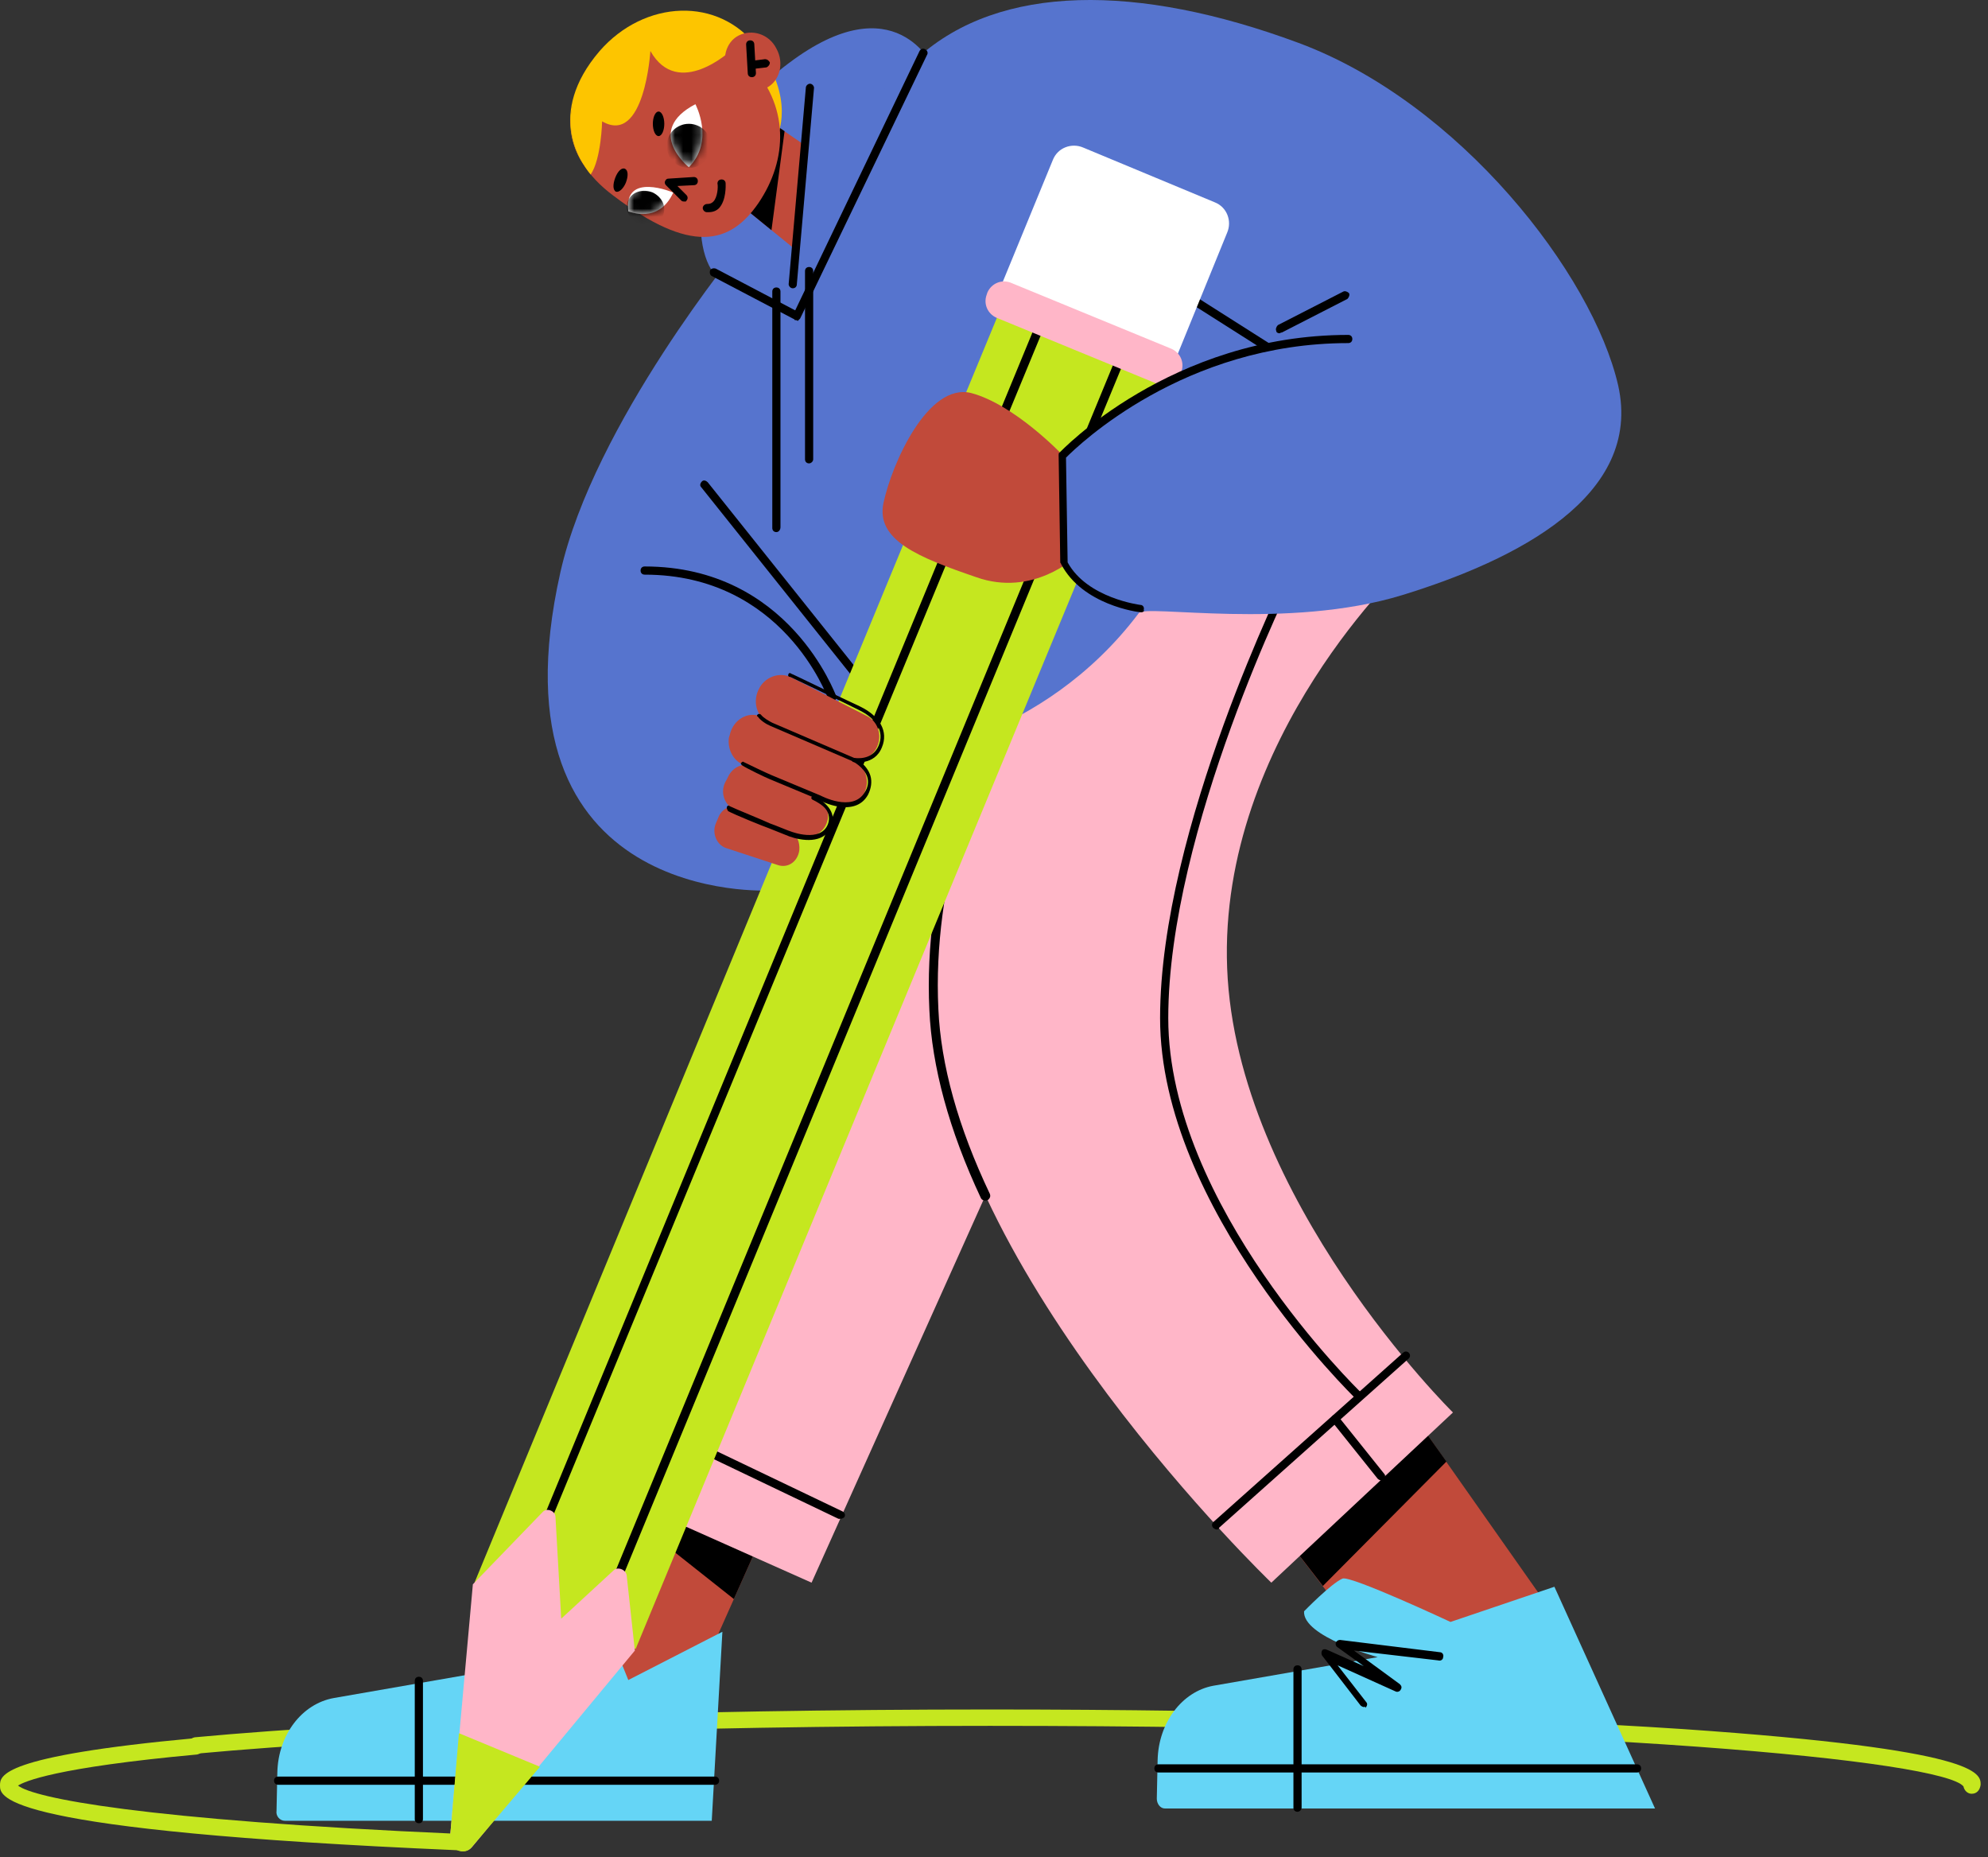 <?xml version="1.0" encoding="UTF-8"?> <svg xmlns="http://www.w3.org/2000/svg" width="243" height="227" viewBox="0 0 243 227" fill="none"><rect x="0" y="0" width="243" height="227" fill="#333333" stroke="none"/> <path d="M73.7 178.333L64 203.333L83.2 210.033L93.4 187.133L73.7 178.333Z" fill="#C14A3A"></path> <path d="M93.4 187.133L73.7 178.333L72.4 181.733L89.7 195.433L93.4 187.133Z" fill="black"></path> <path d="M99.201 193.433L154.001 71.433L114.501 67.033L69.801 180.333L99.201 193.433Z" fill="#FFB6C8"></path> <path d="M97.299 38.633C97.299 38.633 121.299 17.333 112.699 6.433C104.099 -4.467 87.199 33.333 87.199 33.333C87.199 33.333 91.599 37.533 97.299 38.633Z" fill="#5674CE"></path> <path d="M114.099 8.233C114.099 8.233 109.499 -2.167 96.399 7.733C83.999 16.933 84.099 31.133 87.899 34.033C91.599 36.833 114.099 8.233 114.099 8.233Z" fill="#5674CE"></path> <path d="M241 219.233C240.5 219.233 240.1 218.833 240 218.333C237.5 215.233 195 210.933 121 210.933C82.9 210.933 46.7 212.233 24 214.333C23.4 214.433 23 213.933 22.9 213.433C22.8 212.933 23.3 212.433 23.8 212.333C46.5 210.233 82.8 208.933 121 208.933C152.9 208.933 183 209.833 205.8 211.333C242.1 213.833 242.1 216.733 242.1 218.133C242 218.833 241.6 219.233 241 219.233Z" fill="#C5E71F"></path> <path d="M88.3 199.433L87 222.533H34.8C34.2 222.533 33.7 221.933 33.8 221.333L33.9 216.633C34 212.033 36.9 208.233 40.8 207.533L63.2 203.633L63.1 191.733C63.1 190.033 64.2 188.733 65.6 188.533L68 188.333C69.1 188.233 70.1 188.833 70.6 189.933L76.8 205.333L88.3 199.433Z" fill="#65D5F6"></path> <path d="M51.199 222.833C50.899 222.833 50.699 222.633 50.699 222.333V205.433C50.699 205.133 50.899 204.933 51.199 204.933C51.499 204.933 51.699 205.133 51.699 205.433V222.333C51.699 222.633 51.499 222.833 51.199 222.833Z" fill="black"></path> <path d="M87.4 218.133H34C33.7 218.133 33.5 217.933 33.5 217.633C33.5 217.333 33.7 217.133 34 217.133H87.4C87.7 217.133 87.9 217.333 87.9 217.633C87.9 217.933 87.7 218.133 87.4 218.133Z" fill="black"></path> <path d="M173.6 174.133L189 196.033L166.8 200.533L156.6 187.233L173.6 174.133Z" fill="#C14A3A"></path> <path d="M176.8 178.633L173.6 174.133L156.6 187.233L161.7 193.833L176.8 178.633Z" fill="black"></path> <path d="M172.099 68.733C172.099 68.733 148.899 90.133 149.999 118.333C151.099 146.533 177.599 172.633 177.599 172.633L155.399 193.433C155.399 193.433 115.699 155.333 114.199 123.433C112.699 91.533 136.299 64.133 136.299 64.133L172.099 68.733Z" fill="#FFB6C8"></path> <path d="M166.001 171.033C165.901 171.033 165.801 171.033 165.701 170.933C165.501 170.733 141.801 147.733 141.801 124.433C141.801 101.233 157.301 70.233 157.401 69.833C157.501 69.633 157.801 69.533 158.101 69.633C158.301 69.733 158.401 70.033 158.301 70.333C158.101 70.633 142.801 101.433 142.801 124.433C142.801 147.333 166.101 169.933 166.301 170.133C166.501 170.333 166.501 170.633 166.301 170.833C166.201 171.033 166.101 171.033 166.001 171.033Z" fill="black"></path> <path d="M120.4 146.733C120.2 146.733 120 146.633 119.9 146.433C116 138.133 113.9 130.333 113.6 123.433C112.1 91.633 135.5 64.133 135.8 63.833C136 63.633 136.3 63.633 136.5 63.733C136.7 63.933 136.7 64.233 136.6 64.433C136.4 64.733 113.2 92.033 114.7 123.333C115 130.133 117.1 137.733 121 145.933C121.1 146.233 121 146.433 120.8 146.633C120.6 146.733 120.5 146.733 120.4 146.733Z" fill="black"></path> <path d="M90.5 30.033C90.5 30.033 72.6 51.733 68.5 69.933C59.3 110.833 94.1 108.833 94.1 108.833L109.8 92.533C109.8 92.533 127.3 90.733 139.2 74.933C140 73.833 157.4 77.033 171.4 72.733C185.4 68.433 200.8 60.633 197.8 47.133C194.7 33.533 178.4 12.533 158.7 5.233C139 -2.067 122.2 -1.967 112.2 7.033C102.2 15.933 90.5 30.033 90.5 30.033Z" fill="#5674CE"></path> <path d="M102.7 185.633C102.6 185.633 102.6 185.633 102.5 185.633L74.5 172.233C74.3 172.133 74.1 171.833 74.3 171.533C74.4 171.333 74.7 171.133 75 171.333L103 184.733C103.2 184.833 103.4 185.133 103.2 185.433C103.1 185.533 102.9 185.633 102.7 185.633Z" fill="black"></path> <path d="M107.101 86.033C107.001 86.033 106.801 85.933 106.701 85.833L85.701 59.533C85.501 59.333 85.601 59.033 85.801 58.833C86.001 58.633 86.301 58.733 86.501 58.933L107.501 85.233C107.701 85.433 107.601 85.733 107.401 85.933C107.301 86.033 107.201 86.033 107.101 86.033Z" fill="black"></path> <path d="M154.9 42.933C154.8 42.933 154.7 42.933 154.6 42.833L139.8 33.433C139.6 33.333 139.5 32.933 139.6 32.733C139.7 32.533 140.1 32.433 140.3 32.533L155.1 41.933C155.3 42.033 155.4 42.433 155.3 42.633C155.2 42.933 155.1 42.933 154.9 42.933Z" fill="black"></path> <path d="M77.7 201.533L58 193.433L129.5 20.333C130 19.033 131.5 18.433 132.8 18.933L147.9 25.133C149.2 25.633 149.8 27.133 149.3 28.433L77.7 201.533Z" fill="#C5E71F"></path> <path d="M64.401 192.333C64.301 192.333 64.301 192.333 64.201 192.333C63.901 192.233 63.801 191.933 63.901 191.633L127.601 37.233C127.701 36.933 128.001 36.833 128.301 36.933C128.601 37.033 128.701 37.333 128.601 37.633L64.801 192.033C64.701 192.233 64.601 192.333 64.401 192.333Z" fill="black"></path> <path d="M74.2 196.433C74.1 196.433 74.1 196.433 74 196.433C73.7 196.333 73.6 196.033 73.7 195.733L137.4 41.333C137.5 41.033 137.8 40.933 138.1 41.033C138.4 41.133 138.5 41.433 138.4 41.733L74.7 196.133C74.6 196.233 74.4 196.433 74.2 196.433Z" fill="black"></path> <path d="M55 224.633L57.8 193.633L66.3 184.833C66.8 184.233 67.9 184.633 67.9 185.433L68.6 197.833L75 191.933C75.5 191.433 76.5 191.833 76.6 192.533L77.6 201.733L57.7 225.733C56.8 226.833 54.9 226.033 55 224.633Z" fill="#FFB6C8"></path> <path d="M66 215.933L56.1 211.833L55 224.733C54.9 226.033 56.7 226.833 57.6 225.833L66 215.933Z" fill="#C5E71F"></path> <path d="M143.4 44.633L122 35.833L128.7 19.533C129.3 18.033 131 17.433 132.4 18.033L148.5 24.733C150 25.333 150.6 27.033 150 28.433L143.4 44.633Z" fill="white"></path> <path d="M141.5 46.933L121.8 38.833C120.7 38.333 120.2 37.133 120.6 36.033L120.7 35.733C121.2 34.633 122.4 34.133 123.5 34.533L143.2 42.633C144.3 43.133 144.8 44.333 144.4 45.433L144.3 45.733C143.8 46.933 142.6 47.433 141.5 46.933Z" fill="#FFB6C8"></path> <path d="M148.7 186.933C148.6 186.933 148.4 186.833 148.3 186.733C148.1 186.533 148.1 186.233 148.3 186.033L171.5 165.333C171.7 165.133 172 165.133 172.2 165.333C172.4 165.533 172.4 165.833 172.2 166.033L149 186.733C149 186.933 148.9 186.933 148.7 186.933Z" fill="black"></path> <path d="M168.8 180.933C168.7 180.933 168.5 180.833 168.4 180.733L162.8 173.733C162.6 173.533 162.7 173.233 162.9 173.033C163.1 172.833 163.4 172.933 163.6 173.133L169.2 180.133C169.4 180.333 169.3 180.633 169.1 180.833C169 180.933 168.9 180.933 168.8 180.933Z" fill="black"></path> <path d="M156.4 40.733C156.2 40.733 156 40.633 156 40.433C155.9 40.233 156 39.933 156.2 39.733L164.2 35.633C164.4 35.533 164.7 35.633 164.9 35.833C165 36.033 164.9 36.333 164.7 36.533L156.7 40.633C156.5 40.633 156.5 40.733 156.4 40.733Z" fill="black"></path> <path d="M101.701 85.633C101.501 85.633 101.301 85.533 101.201 85.333C101.101 85.133 95.701 70.233 78.801 70.233C78.501 70.233 78.301 70.033 78.301 69.733C78.301 69.433 78.501 69.233 78.801 69.233C96.501 69.233 102.101 84.933 102.201 85.033C102.301 85.333 102.201 85.533 101.901 85.633C101.801 85.633 101.701 85.633 101.701 85.633Z" fill="black"></path> <path d="M98.9 56.633C98.6 56.633 98.4 56.433 98.4 56.133V33.133C98.4 32.833 98.6 32.633 98.9 32.633C99.2 32.633 99.4 32.833 99.4 33.133V56.133C99.4 56.433 99.1 56.633 98.9 56.633Z" fill="black"></path> <path d="M94.9 65.033C94.6 65.033 94.4 64.833 94.4 64.533V35.633C94.4 35.333 94.6 35.133 94.9 35.133C95.2 35.133 95.4 35.333 95.4 35.633V64.433C95.4 64.733 95.2 65.033 94.9 65.033Z" fill="black"></path> <path d="M106.001 87.533L96.801 82.833C95.301 82.033 93.401 82.733 92.701 84.333C91.901 86.033 92.701 87.933 94.301 88.633L103.801 92.633C105.201 93.233 106.801 92.533 107.301 91.033C107.801 89.633 107.201 88.133 106.001 87.533Z" fill="#C14A3A"></path> <path d="M102.1 98.333L90.8 93.433C89.6 92.933 88.9 91.533 89.1 90.133L89.2 89.833C89.6 87.933 91.5 86.833 93.1 87.633L104.3 92.833C105.6 93.433 106.3 95.133 105.8 96.533C105.3 98.233 103.6 99.033 102.1 98.333Z" fill="#C14A3A"></path> <path d="M101.1 100.433C101.5 99.233 100.9 97.833 99.8 97.333L92.4 93.733C91.201 93.133 89.8 93.533 89.1 94.733L88.8 95.333C87.9 96.733 88.501 98.533 90.1 99.133L97.8 102.133C99.1 102.633 100.7 101.833 101.1 100.433Z" fill="#C14A3A"></path> <path d="M97.701 103.933C97.8 102.933 97.4 101.933 96.501 101.533L90.4 98.733C89.4 98.233 88.201 98.833 87.8 99.933L87.501 100.633C87.001 101.833 87.6 103.233 88.701 103.633L95.1 105.733C96.3 106.133 97.501 105.333 97.701 103.933Z" fill="#C14A3A"></path> <path d="M92.6 87.333C92.7 87.233 92.9 87.233 93 87.333C93.3 87.733 94 88.133 94.4 88.333L104.4 92.633C104.5 92.633 106 93.433 106.4 94.833C106.6 95.533 106.5 96.333 106.1 97.133C104.5 100.033 100.3 97.933 100.1 97.733L94.1 95.233C93.6 95.033 91.3 93.933 90.7 93.533C90.6 93.433 90.5 93.333 90.6 93.233C90.7 93.133 90.8 93.033 90.9 93.133C91.5 93.433 93.8 94.533 94.3 94.733L100.3 97.233C100.3 97.233 104.2 99.333 105.7 96.833C106.1 96.233 106.2 95.533 106 94.933C105.6 93.733 104.2 93.033 104.2 93.033L94.2 88.733C93.7 88.533 92.9 88.033 92.6 87.533C92.5 87.633 92.5 87.433 92.6 87.333Z" fill="black"></path> <path d="M88.9 98.533C89 98.433 89.1 98.433 89.2 98.533C89.8 98.833 93.5 100.333 94.1 100.633C94.7 100.833 96.6 101.633 96.7 101.633C96.7 101.633 100.3 103.033 101.2 100.733C101.5 99.933 101.3 99.133 100.6 98.533C100 98.033 99.3 97.733 99.3 97.733C99.2 97.633 99.1 97.533 99.2 97.433C99.3 97.333 99.4 97.233 99.5 97.333C100.6 97.833 102.4 99.133 101.6 101.033C100.7 103.233 97.9 102.733 96.5 102.233C96.5 102.233 94.5 101.433 94 101.233C93.4 101.033 89.7 99.533 89 99.133C88.8 98.833 88.8 98.633 88.9 98.533Z" fill="black"></path> <path d="M96.4 82.333C96.5 82.233 96.6 82.233 96.7 82.333C96.8 82.333 102.7 85.233 105.1 86.333C107.6 87.533 108.6 89.433 107.8 91.333C106.9 93.633 104.3 93.133 104.3 93.133C104.2 93.133 104.1 92.933 104.1 92.833C104.1 92.733 104.3 92.633 104.4 92.633C104.5 92.633 106.6 93.033 107.4 91.133C108.1 89.433 107.2 87.833 104.9 86.733C102.5 85.533 96.6 82.733 96.6 82.733C96.3 82.733 96.3 82.533 96.4 82.333C96.4 82.433 96.4 82.433 96.4 82.333Z" fill="black"></path> <path d="M55.9 226.133C0 223.733 0 219.633 0 218.233C0 217.033 0 214.633 23.9 212.433C24.5 212.333 24.9 212.833 25 213.333C25.1 213.833 24.6 214.333 24.1 214.433C6.7 216.033 3 217.733 2.2 218.233C4.1 219.733 17.1 222.433 56 224.133C56.6 224.133 57 224.633 57 225.133C56.9 225.733 56.4 226.133 55.9 226.133Z" fill="#C5E71F"></path> <path d="M131.5 68.033C131.5 68.033 126.3 73.033 119.3 70.533C112.3 68.133 107 66.033 108 61.433C109 56.733 113.4 46.733 118.7 48.033C124 49.433 129.8 55.533 129.8 55.533L131.5 68.033Z" fill="#C14A3A"></path> <path d="M190 193.933L202.3 221.033H142.4C141.8 221.033 141.4 220.433 141.4 219.833L141.5 215.133C141.6 210.533 144.5 206.733 148.3 206.033L168.4 202.533C168.4 202.533 159.2 200.033 159.4 196.933C159.4 196.933 162.7 193.533 164.1 192.933C165.1 192.533 177.3 198.233 177.3 198.233L190 193.933Z" fill="#65D5F6"></path> <path d="M158.6 221.433C158.3 221.433 158.1 221.233 158.1 220.933V204.033C158.1 203.733 158.3 203.533 158.6 203.533C158.9 203.533 159.1 203.733 159.1 204.033V220.933C159.1 221.133 158.9 221.433 158.6 221.433Z" fill="black"></path> <path d="M166.7 208.633C166.6 208.633 166.4 208.533 166.3 208.433L161.6 202.333C161.5 202.133 161.5 201.933 161.6 201.733C161.7 201.533 162 201.533 162.2 201.633L166.7 203.633L163.5 201.333C163.3 201.233 163.2 200.933 163.3 200.733C163.4 200.533 163.6 200.433 163.8 200.433L176 201.933C176.3 201.933 176.5 202.233 176.4 202.533C176.4 202.833 176.1 203.033 175.8 202.933L165.5 201.733L171.1 205.833C171.3 206.033 171.4 206.233 171.2 206.533C171.1 206.733 170.8 206.833 170.6 206.733L163.5 203.533L167 208.033C167.2 208.233 167.1 208.533 166.9 208.733C166.9 208.533 166.8 208.633 166.7 208.633Z" fill="black"></path> <path d="M200.1 216.633H141.6C141.3 216.633 141.1 216.433 141.1 216.133C141.1 215.833 141.3 215.633 141.6 215.633H200.1C200.4 215.633 200.6 215.833 200.6 216.133C200.6 216.433 200.4 216.633 200.1 216.633Z" fill="black"></path> <path d="M97.5 30.733L91.6 25.933L95 15.433L98.2 17.633L97.5 30.733Z" fill="#C14A3A"></path> <path d="M94.3 28.133L95.9 16.033L95 15.433L91.6 25.933L94.3 28.133Z" fill="black"></path> <path d="M71.299 20.033C71.299 20.033 66.599 14.033 73.299 6.233C78.799 -0.067 87.899 -0.467 92.599 5.833C97.299 12.133 94.999 16.633 94.999 16.633L71.299 20.033Z" fill="#FDC500"></path> <path d="M74.999 23.933C68.399 19.033 68.099 12.333 73.699 6.433C78.099 1.733 86.199 2.233 91.399 7.533C96.599 12.833 96.299 19.533 92.699 24.833C89.199 29.933 84.399 31.033 74.999 23.933Z" fill="#C14A3A"></path> <path d="M86.598 25.933C86.498 25.933 86.498 25.933 86.398 25.933C86.098 25.933 85.898 25.633 85.898 25.433C85.898 25.133 86.198 24.933 86.398 24.933C86.798 24.933 86.998 24.833 87.198 24.633C87.698 24.133 87.798 22.833 87.698 22.433C87.698 22.133 87.898 21.933 88.198 21.933C88.498 21.933 88.698 22.133 88.698 22.433C88.698 22.633 88.798 24.433 87.898 25.433C87.598 25.733 87.198 25.933 86.598 25.933Z" fill="black"></path> <path d="M84.2 20.433C84.2 20.433 78.7 16.033 85 12.733C85 12.733 87.4 17.233 84.2 20.433Z" fill="white"></path> <path d="M82.299 23.533C82.299 23.533 76.199 20.933 76.799 25.833C76.899 25.833 80.499 27.433 82.299 23.533Z" fill="white"></path> <path d="M83.699 24.633C83.599 24.633 83.399 24.633 83.299 24.533L81.399 22.633C81.299 22.533 81.199 22.333 81.299 22.133C81.399 21.933 81.499 21.833 81.699 21.833L84.799 21.633C85.099 21.633 85.299 21.833 85.299 22.133C85.299 22.433 85.099 22.633 84.799 22.633L82.799 22.733L83.899 23.833C84.099 24.033 84.099 24.333 83.899 24.533C83.899 24.633 83.799 24.633 83.699 24.633Z" fill="black"></path> <path d="M73.698 6.233C68.999 11.233 68.499 16.733 72.198 21.333C73.499 19.433 73.599 14.833 73.599 14.833C78.799 17.833 79.499 6.233 79.499 6.233C82.899 12.233 89.399 6.133 89.399 6.133C89.399 6.133 89.299 5.933 89.198 5.433C84.099 2.033 77.499 2.133 73.698 6.233Z" fill="#FDC500"></path> <path d="M89.1 9.133C88.1 7.333 88.7 5.133 90.3 4.333C91.9 3.533 94 4.133 94.9 5.933C95.9 7.733 95.3 9.933 93.7 10.733C92.1 11.633 90 10.933 89.1 9.133Z" fill="#C14A3A"></path> <path d="M91.901 9.433C91.601 9.433 91.401 9.233 91.401 8.933L91.201 5.433C91.201 5.133 91.401 4.933 91.701 4.933C92.001 4.933 92.201 5.133 92.201 5.433L92.401 8.933C92.401 9.233 92.201 9.433 91.901 9.433Z" fill="black"></path> <path d="M92 8.433C91.8 8.433 91.5 8.233 91.5 8.033C91.5 7.733 91.7 7.533 91.9 7.433L93.5 7.233C93.8 7.233 94 7.433 94.1 7.633C94.1 7.933 93.9 8.133 93.7 8.233L92 8.433C92.1 8.433 92.1 8.433 92 8.433Z" fill="black"></path> <mask id="mask0_905_126" style="mask-type:luminance" maskUnits="userSpaceOnUse" x="81" y="12" width="5" height="9"> <path d="M84.2 20.433C84.2 20.433 78.7 16.033 85 12.733C85 12.733 87.4 17.233 84.2 20.433Z" fill="white"></path> </mask> <g mask="url(#mask0_905_126)"> <path d="M86.9 17.833C86.9 19.333 85.7 20.533 84.2 20.533C82.7 20.533 81.5 19.333 81.5 17.833C81.5 16.333 82.7 15.133 84.2 15.133C85.7 15.133 86.9 16.333 86.9 17.833Z" fill="black"></path> </g> <mask id="mask1_905_126" style="mask-type:luminance" maskUnits="userSpaceOnUse" x="76" y="22" width="7" height="5"> <path d="M82.299 23.533C82.299 23.533 76.199 20.933 76.799 25.833C76.899 25.833 80.499 27.433 82.299 23.533Z" fill="white"></path> </mask> <g mask="url(#mask1_905_126)"> <path d="M79.8 23.533C81 24.133 81.5 25.333 81 26.433C80.5 27.433 79.2 27.833 78 27.333C76.8 26.733 76.3 25.533 76.8 24.433C77.3 23.433 78.6 23.033 79.8 23.533Z" fill="black"></path> </g> <path d="M79.799 15.133C79.799 15.933 80.099 16.633 80.499 16.633C80.899 16.633 81.199 15.933 81.199 15.133C81.199 14.333 80.899 13.633 80.499 13.633C80.099 13.633 79.799 14.333 79.799 15.133Z" fill="black"></path> <path d="M75.2 21.733C74.9 22.533 74.9 23.233 75.3 23.433C75.7 23.533 76.2 23.033 76.5 22.333C76.8 21.533 76.8 20.833 76.4 20.633C76 20.433 75.5 20.933 75.2 21.733Z" fill="black"></path> <path d="M96.9 35.233C96.6 35.233 96.4 34.933 96.4 34.733L98.5 10.733C98.5 10.433 98.8 10.233 99 10.233C99.3 10.233 99.5 10.533 99.5 10.733L97.4 34.733C97.4 35.033 97.2 35.233 96.9 35.233Z" fill="black"></path> <path d="M97.301 39.133C97.201 39.133 97.101 39.133 97.101 39.033L87.001 33.733C86.801 33.633 86.701 33.333 86.801 33.033C86.901 32.833 87.201 32.733 87.501 32.833L97.201 37.933L112.401 6.233C112.501 6.033 112.801 5.833 113.101 6.033C113.301 6.133 113.501 6.433 113.301 6.733L97.801 38.933C97.701 39.033 97.601 39.133 97.501 39.233C97.401 39.133 97.401 39.133 97.301 39.133Z" fill="black"></path> <path d="M139.5 74.333C139.5 74.333 132.6 73.533 130.1 68.733L129.9 55.633C129.9 55.633 143.1 41.333 164.9 41.333L139.5 74.333Z" fill="#5674CE"></path> <path d="M139.5 74.833C139.4 74.833 139.4 74.833 139.5 74.833C139.1 74.833 132.3 73.933 129.7 68.933C129.7 68.833 129.6 68.833 129.6 68.733L129.4 55.633C129.4 55.533 129.4 55.333 129.5 55.333C129.6 55.233 143.1 40.933 164.8 40.933C165.1 40.933 165.3 41.133 165.3 41.433C165.3 41.733 165.1 41.933 164.8 41.933C144.7 41.933 131.8 54.433 130.3 55.933L130.5 68.733C132.9 73.133 139.4 73.933 139.4 73.933C139.7 73.933 139.9 74.233 139.8 74.533C139.9 74.733 139.7 74.833 139.5 74.833Z" fill="black"></path> </svg> 